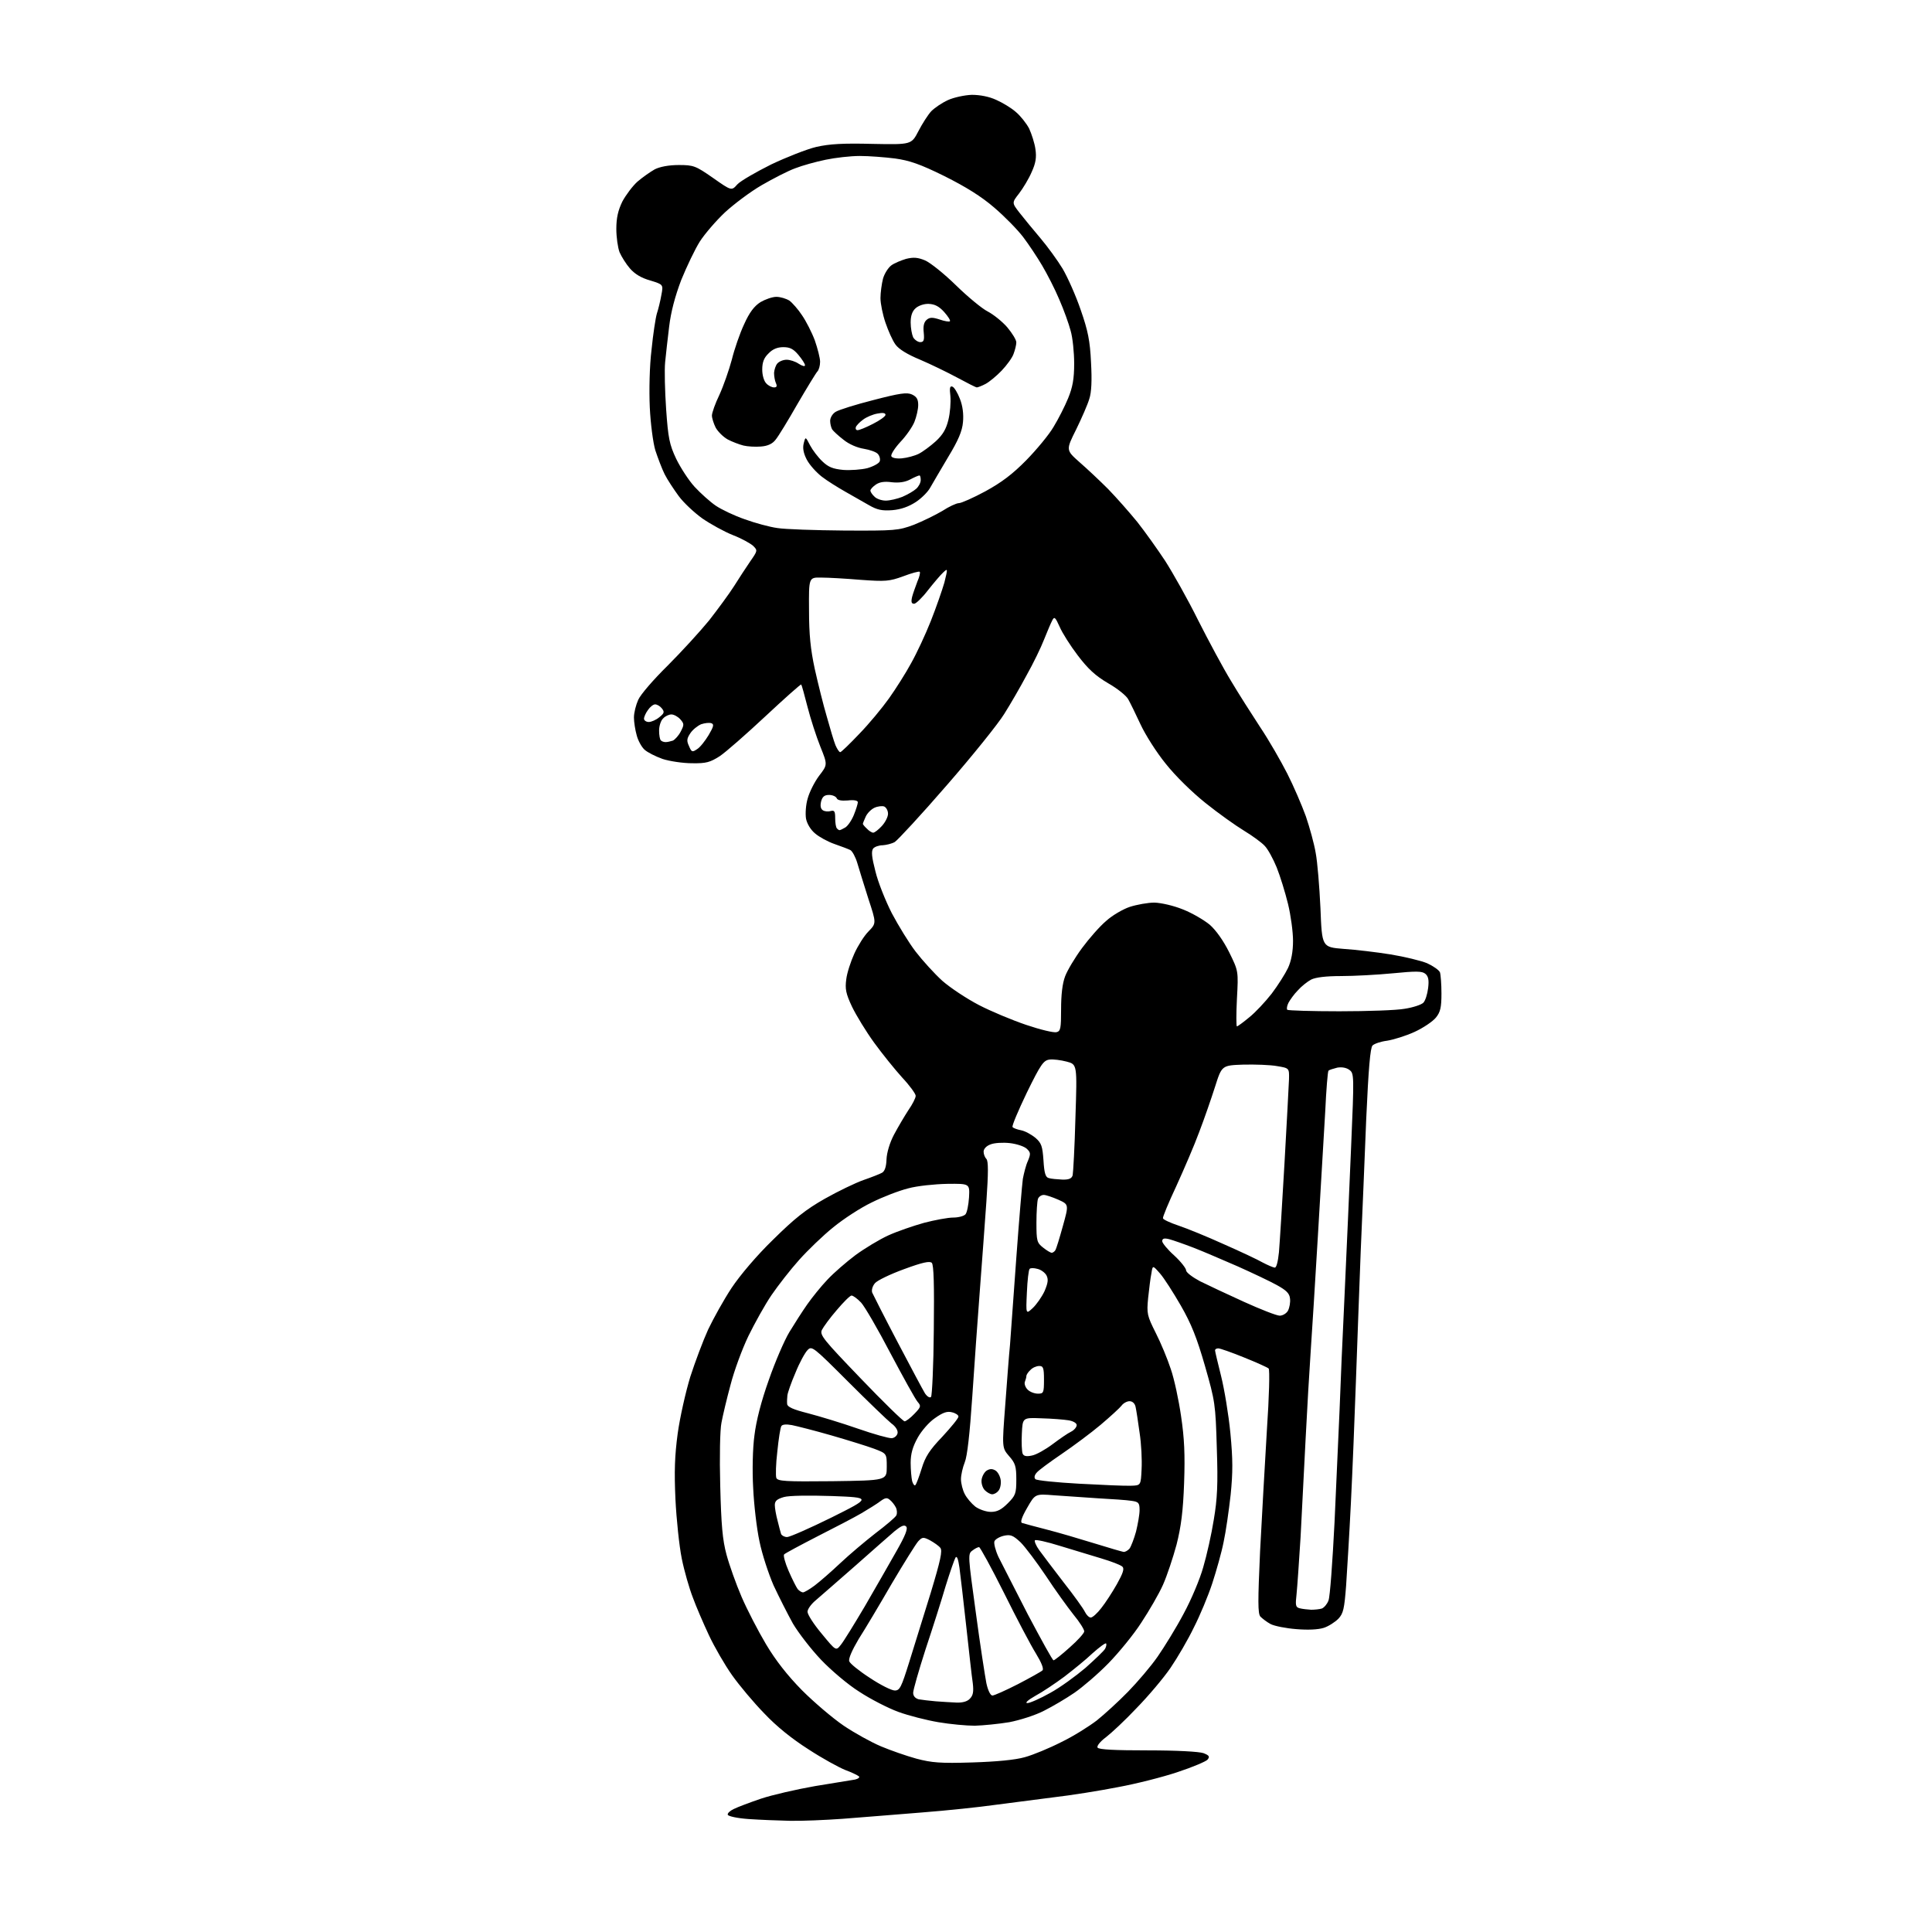<?xml version="1.0" encoding="UTF-8" standalone="no"?>
<svg 
  version="1.1" 
  xmlns="http://www.w3.org/2000/svg" 
  xmlns:xlink="http://www.w3.org/1999/xlink" 
  xmlns:svg="http://www.w3.org/2000/svg"
  xmlns:rdf="http://www.w3.org/1999/02/22-rdf-syntax-ns#"
  xmlns:cc="http://creativecommons.org/ns#"
  xmlns:dc="http://purl.org/dc/elements/1.1/"
  viewBox="0 0 768 768"
  width="768"
  height="768"
>
<style>svg {background-color: white; }</style>"
<path stroke="none" fill="black" fill-rule="evenodd" d="M314.0,723.8C309.3,723.7 301.9,723.4 297.6,723.1C293.2,722.8 289.5,722.0 289.3,721.4C289.1,720.8 290.2,719.8 291.7,719.1C293.3,718.3 298.1,716.5 302.5,715.0C307.0,713.5 316.6,711.3 324.0,710.0C331.4,708.8 338.6,707.6 339.9,707.4C341.2,707.1 341.9,706.5 341.4,706.1C340.9,705.7 338.5,704.5 336.0,703.6C333.5,702.6 326.9,699.0 321.4,695.4C314.8,691.2 308.7,686.3 303.8,681.1C299.6,676.8 293.9,670.0 291.0,665.9C288.1,661.8 284.0,654.7 281.8,650.0C279.6,645.3 276.7,638.6 275.4,635.0C274.0,631.4 272.0,624.5 271.0,619.5C270.0,614.5 268.9,604.0 268.5,596.0C268.0,584.9 268.2,578.7 269.4,569.8C270.3,563.3 272.6,553.2 274.4,547.3C276.3,541.4 279.5,532.9 281.5,528.5C283.6,524.1 287.7,516.7 290.8,512.0C294.2,506.9 300.8,499.1 307.3,492.8C315.8,484.4 320.3,480.8 327.9,476.5C333.2,473.5 340.1,470.2 343.2,469.1C346.4,468.0 349.7,466.7 350.6,466.2C351.7,465.6 352.3,463.8 352.4,460.9C352.5,458.2 353.7,454.2 355.4,451.0C357.0,448.0 359.6,443.6 361.1,441.3C362.7,439.0 364.0,436.5 364.0,435.6C364.0,434.8 361.6,431.5 358.6,428.3C355.7,425.1 350.7,418.9 347.5,414.5C344.3,410.1 340.4,403.7 338.7,400.2C336.2,394.9 335.9,393.1 336.4,389.3C336.7,386.7 338.2,382.2 339.6,379.1C341.0,376.0 343.5,372.0 345.2,370.3C348.4,367.0 348.4,367.0 345.2,357.3C343.5,351.9 341.5,345.5 340.8,343.1C340.1,340.7 338.8,338.3 338.0,337.9C337.2,337.5 334.3,336.4 331.7,335.5C329.1,334.6 325.6,332.7 324.0,331.3C322.3,329.9 320.8,327.5 320.4,325.4C320.1,323.5 320.3,319.9 321.1,317.3C321.8,314.8 323.8,310.8 325.6,308.4C329.0,304.0 329.0,304.0 326.1,296.8C324.5,292.8 322.2,285.7 321.0,281.0C319.8,276.3 318.7,272.3 318.5,272.1C318.3,271.9 311.9,277.6 304.3,284.7C296.7,291.8 288.5,299.0 286.1,300.6C282.3,303.0 280.8,303.5 275.1,303.4C271.5,303.4 266.2,302.6 263.4,301.7C260.6,300.7 257.4,299.1 256.2,298.0C255.0,296.9 253.6,294.3 253.1,292.3C252.5,290.2 252.0,287.0 252.0,285.2C252.0,283.3 252.8,280.2 253.7,278.2C254.6,276.1 259.9,270.0 265.4,264.6C270.9,259.1 278.3,251.0 281.9,246.6C285.4,242.1 289.9,236.0 291.8,233.0C293.7,230.0 296.6,225.5 298.2,223.2C301.2,218.9 301.2,218.8 299.4,217.0C298.3,216.0 294.7,214.0 291.3,212.7C287.8,211.3 282.4,208.3 279.2,206.1C276.0,203.8 271.8,199.9 269.8,197.2C267.9,194.6 265.3,190.7 264.2,188.5C263.1,186.3 261.5,182.0 260.5,179.0C259.6,176.0 258.6,168.3 258.3,161.9C258.0,155.1 258.2,145.5 259.0,139.0C259.6,132.9 260.6,126.4 261.1,124.7C261.7,122.9 262.5,119.6 262.9,117.3C263.7,113.1 263.7,113.1 258.5,111.5C254.9,110.5 252.3,108.9 250.4,106.7C248.9,105.0 247.1,102.1 246.3,100.3C245.6,98.5 245.0,94.3 245.0,91.0C245.0,86.6 245.7,83.6 247.4,80.1C248.8,77.5 251.5,73.9 253.4,72.2C255.4,70.5 258.5,68.3 260.3,67.3C262.3,66.3 265.8,65.6 269.8,65.6C275.7,65.6 276.5,65.9 283.4,70.7C290.8,75.9 290.8,75.9 293.1,73.3C294.4,71.9 300.5,68.4 306.5,65.4C312.6,62.5 320.7,59.3 324.5,58.4C329.8,57.2 335.2,56.9 346.9,57.2C362.3,57.5 362.3,57.5 365.1,52.1C366.6,49.2 368.9,45.6 370.2,44.2C371.5,42.9 374.4,40.9 376.8,39.8C379.2,38.7 383.5,37.8 386.3,37.7C389.6,37.7 393.2,38.4 396.0,39.7C398.5,40.8 402.0,42.9 403.8,44.5C405.6,46.0 408.0,49.0 409.1,51.1C410.1,53.3 411.3,57.0 411.6,59.3C412.1,62.6 411.7,64.9 410.1,68.4C409.0,71.0 406.7,74.8 405.1,76.9C402.2,80.6 402.2,80.6 405.3,84.6C407.1,86.9 410.8,91.4 413.6,94.7C416.4,98.0 420.4,103.5 422.4,106.8C424.4,110.2 427.7,117.6 429.6,123.2C432.5,131.5 433.3,135.5 433.7,144.1C434.1,151.1 433.9,156.0 433.0,158.6C432.4,160.7 430.0,166.2 427.8,170.7C423.7,178.9 423.7,178.9 429.1,183.7C432.1,186.3 437.2,191.1 440.5,194.4C443.8,197.8 449.0,203.7 452.1,207.5C455.1,211.3 460.1,218.3 463.2,223.0C466.2,227.7 472.2,238.3 476.3,246.6C480.5,254.9 486.3,265.7 489.3,270.6C492.2,275.5 497.5,283.8 500.9,289.0C504.4,294.2 509.2,302.6 511.7,307.5C514.2,312.4 517.5,320.1 519.1,324.5C520.6,328.9 522.4,335.4 523.0,339.0C523.7,342.6 524.5,352.5 524.9,361.0C525.5,376.5 525.5,376.5 534.1,377.2C538.8,377.5 547.2,378.5 552.8,379.4C558.3,380.3 564.9,381.9 567.3,382.9C569.7,384.0 572.0,385.6 572.4,386.5C572.7,387.4 573.0,391.2 573.0,394.9C573.0,400.4 572.6,402.3 570.8,404.5C569.6,406.0 565.8,408.6 562.3,410.2C558.8,411.8 553.9,413.3 551.4,413.7C548.9,414.0 546.3,414.9 545.6,415.6C544.7,416.5 544.0,424.8 543.1,444.7C542.5,460.0 541.5,483.8 540.9,497.5C540.4,511.2 539.5,534.4 539.0,549.0C538.5,563.6 537.6,585.4 537.0,597.5C536.4,609.6 535.5,624.3 535.1,630.3C534.4,639.5 534.0,641.4 532.0,643.5C530.7,644.8 528.1,646.5 526.2,647.1C524.0,647.8 519.9,648.0 515.3,647.6C511.3,647.3 506.7,646.4 505.1,645.6C503.6,644.8 501.8,643.4 501.0,642.6C500.0,641.3 500.0,636.6 500.9,616.7C501.6,603.4 502.8,581.8 503.6,568.6C504.5,555.5 504.8,544.4 504.3,544.0C503.9,543.6 499.5,541.6 494.5,539.6C489.6,537.6 485.0,536.0 484.3,536.0C483.6,536.0 483.0,536.3 483.0,536.8C483.0,537.2 484.1,541.8 485.4,547.0C486.7,552.2 488.4,562.4 489.1,569.7C490.1,580.2 490.1,585.2 489.2,594.2C488.5,600.4 487.3,608.9 486.4,613.0C485.6,617.1 483.5,624.5 481.9,629.4C480.3,634.3 477.0,642.2 474.6,646.9C472.3,651.7 468.1,658.9 465.3,663.0C462.5,667.1 456.4,674.3 451.8,679.0C447.3,683.8 441.7,689.0 439.6,690.6C437.3,692.3 435.9,694.1 436.3,694.7C436.8,695.5 443.2,695.8 456.3,695.8C468.0,695.8 476.6,696.3 478.4,696.9C480.7,697.8 481.0,698.3 480.0,699.5C479.4,700.2 474.0,702.5 468.2,704.4C462.3,706.4 451.6,709.1 444.5,710.4C437.4,711.8 425.6,713.7 418.5,714.5C411.4,715.4 400.9,716.8 395.3,717.5C389.7,718.3 376.7,719.7 366.3,720.5C356.0,721.3 341.9,722.5 335.0,723.0C328.1,723.5 318.7,723.9 314.0,723.8zM386.5,700.6C396.1,700.3 403.6,699.6 407.4,698.5C410.7,697.6 417.2,694.9 421.9,692.5C426.7,690.2 433.0,686.2 436.0,683.9C439.0,681.5 444.6,676.4 448.4,672.5C452.2,668.6 457.5,662.4 460.2,658.5C462.9,654.6 467.6,647.0 470.5,641.5C473.5,636.0 477.0,627.7 478.3,623.0C479.7,618.3 481.6,609.8 482.5,604.1C483.9,595.8 484.2,590.1 483.7,575.6C483.2,558.1 483.0,557.0 479.0,543.0C475.8,531.9 473.6,526.3 469.4,519.0C466.4,513.8 462.7,508.0 461.1,506.2C458.2,502.9 458.2,502.9 457.7,506.2C457.3,508.0 456.8,512.4 456.4,516.0C455.8,522.2 456.0,523.0 459.4,529.8C461.4,533.7 464.1,540.2 465.4,544.2C466.8,548.2 468.6,556.7 469.5,563.0C470.8,571.7 471.1,578.2 470.7,589.5C470.3,600.7 469.5,606.9 467.7,614.0C466.3,619.2 463.9,626.4 462.3,630.0C460.7,633.6 456.8,640.3 453.7,645.0C450.7,649.7 444.7,657.0 440.6,661.2C436.4,665.5 430.3,670.7 427.1,672.9C423.9,675.1 418.5,678.3 415.1,680.0C411.7,681.8 405.4,683.8 401.2,684.6C397.0,685.3 390.8,685.9 387.5,686.0C384.2,686.0 377.7,685.4 373.0,684.6C368.3,683.8 361.2,682.0 357.1,680.5C353.0,679.0 346.0,675.4 341.6,672.5C337.1,669.7 330.3,663.9 326.4,659.8C322.4,655.6 317.4,649.1 315.2,645.4C313.1,641.6 309.6,634.7 307.5,630.2C305.5,625.6 302.9,617.7 301.9,612.7C300.8,607.6 299.7,598.1 299.4,591.5C299.0,584.7 299.2,575.6 299.9,570.6C300.6,564.8 302.6,557.0 305.6,548.6C308.1,541.4 311.8,532.8 313.8,529.5C315.8,526.2 319.0,521.2 320.9,518.5C322.8,515.8 326.4,511.3 328.9,508.7C331.4,506.0 336.5,501.6 340.1,498.9C343.8,496.2 349.6,492.7 353.1,491.1C356.6,489.5 363.0,487.3 367.3,486.1C371.5,485.0 376.8,484.0 378.9,484.0C381.0,484.0 383.2,483.4 383.8,482.7C384.4,482.0 385.0,479.0 385.2,476.0C385.5,470.5 385.5,470.5 376.5,470.6C371.6,470.7 364.6,471.4 361.0,472.4C357.4,473.3 350.9,475.8 346.5,478.0C342.1,480.1 335.2,484.6 331.2,487.9C327.2,491.1 321.1,497.0 317.7,500.8C314.2,504.7 309.3,511.0 306.7,514.8C304.1,518.6 300.0,526.0 297.5,531.1C295.0,536.3 291.8,545.0 290.4,550.5C288.9,556.0 287.3,562.8 286.8,565.5C286.2,568.3 286.0,579.2 286.3,590.5C286.7,606.2 287.2,612.1 288.8,618.0C289.9,622.1 292.6,629.7 294.8,634.8C297.0,639.9 301.4,648.4 304.5,653.6C308.3,660.0 313.0,666.0 318.8,671.9C323.6,676.7 331.0,683.0 335.4,686.0C339.7,688.9 346.4,692.6 350.2,694.2C354.0,695.8 360.3,698.0 364.3,699.1C370.4,700.7 373.8,701.0 386.5,700.6zM380.2,676.8C382.5,676.9 384.5,676.4 385.5,675.3C386.8,674.0 387.1,672.6 386.7,669.1C386.3,666.6 385.2,656.4 384.1,646.5C383.0,636.6 381.8,626.1 381.4,623.2C380.9,619.7 380.4,618.3 379.8,619.2C379.4,619.9 377.6,625.0 375.9,630.5C374.3,636.0 370.7,647.3 367.9,655.7C365.2,664.1 363.0,671.8 363.0,672.9C363.0,674.2 363.8,675.1 365.2,675.5C366.5,675.7 369.5,676.1 372.0,676.3C374.5,676.5 378.2,676.7 380.2,676.8zM408.4,677.0C409.4,677.0 413.5,675.2 417.4,673.0C421.3,670.9 427.6,666.3 431.5,663.0C435.3,659.6 438.9,656.2 439.3,655.4C439.8,654.5 439.9,653.6 439.7,653.3C439.4,653.0 437.0,654.8 434.3,657.2C431.7,659.7 426.6,663.8 423.1,666.5C419.6,669.1 414.4,672.6 411.6,674.1C408.6,675.8 407.3,677.0 408.4,677.0zM394.5,674.0C395.2,674.0 399.7,672.0 404.6,669.5C409.4,667.0 413.9,664.5 414.4,664.0C415.0,663.4 414.0,660.9 411.8,657.3C409.8,654.1 404.1,643.3 399.1,633.2C394.1,623.2 389.6,615.0 389.2,615.0C388.7,615.0 387.5,615.6 386.5,616.4C384.7,617.7 384.8,618.4 387.9,641.0C389.6,653.8 391.6,666.5 392.1,669.1C392.7,671.9 393.7,674.0 394.5,674.0zM355.7,672.0C357.7,672.0 358.3,670.7 361.4,660.8C363.3,654.6 367.2,642.1 370.0,633.1C373.9,620.2 374.7,616.4 373.8,615.3C373.2,614.5 371.3,613.2 369.7,612.3C367.0,610.9 366.6,611.0 365.0,612.7C364.1,613.7 359.4,621.2 354.5,629.5C349.7,637.8 343.8,647.7 341.3,651.6C338.7,656.0 337.2,659.4 337.6,660.4C337.9,661.3 341.6,664.3 345.8,667.0C350.0,669.8 354.4,672.0 355.7,672.0zM418.8,660.0C419.2,660.0 422.1,657.7 425.2,654.9C428.4,652.1 431.0,649.2 431.0,648.5C431.0,647.7 429.1,644.7 426.7,641.8C424.4,638.9 419.4,632.0 415.8,626.5C412.1,621.0 407.6,615.0 405.7,613.1C402.7,610.3 401.7,609.9 399.0,610.5C397.3,610.9 395.6,611.9 395.3,612.7C395.0,613.5 395.7,616.3 396.9,618.9C398.2,621.4 403.4,631.7 408.6,641.8C413.9,651.8 418.4,660.0 418.8,660.0zM334.2,653.9C335.3,652.6 339.6,645.6 343.8,638.5C347.9,631.4 353.6,621.5 356.3,616.7C359.9,610.4 361.0,607.6 360.2,606.8C359.4,606.0 358.2,606.6 355.7,608.6C353.8,610.2 346.7,616.5 339.9,622.5C333.0,628.5 326.0,634.7 324.2,636.2C322.4,637.7 321.0,639.7 321.0,640.7C321.0,641.8 323.5,645.7 326.7,649.5C332.3,656.3 332.3,656.3 334.2,653.9zM433.6,643.0C434.3,643.0 436.2,641.3 437.8,639.2C439.4,637.2 442.2,632.9 444.0,629.7C446.4,625.4 447.0,623.6 446.2,622.8C445.5,622.1 441.8,620.7 437.8,619.5C433.8,618.3 426.3,616.0 421.3,614.5C416.2,612.9 411.7,611.9 411.4,612.3C411.1,612.6 411.8,614.4 413.1,616.2C414.4,618.0 418.8,623.8 422.8,629.0C426.9,634.2 430.7,639.5 431.3,640.8C431.9,642.0 432.9,643.0 433.6,643.0zM521.2,639.9C522.6,639.9 524.6,639.7 525.5,639.4C526.4,639.0 527.6,637.6 528.1,636.2C528.7,634.8 529.7,620.8 530.5,605.1C531.2,589.4 532.1,569.3 532.5,560.5C532.8,551.7 533.7,531.0 534.5,514.5C535.3,498.0 536.4,471.5 537.1,455.6C538.3,427.5 538.3,426.7 536.4,425.3C535.2,424.4 533.4,424.1 531.6,424.4C530.0,424.8 528.4,425.3 528.1,425.6C527.8,425.8 527.2,433.1 526.8,441.8C526.3,450.4 525.0,472.6 523.9,491.0C522.8,509.4 521.5,530.4 521.0,537.5C520.5,544.6 519.6,560.2 519.0,572.0C518.4,583.8 517.5,601.4 517.0,611.0C516.4,620.6 515.7,630.8 515.4,633.7C514.9,638.1 515.0,638.9 516.6,639.3C517.7,639.6 519.7,639.8 521.2,639.9zM319.2,633.0C319.7,633.0 321.8,631.8 323.8,630.3C325.8,628.8 330.4,624.8 334.0,621.4C337.6,618.0 343.9,612.7 348.0,609.5C352.1,606.4 355.9,603.2 356.3,602.4C356.7,601.6 356.6,600.2 356.1,599.2C355.6,598.2 354.5,596.8 353.7,596.2C352.6,595.2 351.8,595.4 349.9,596.8C348.6,597.8 345.2,599.9 342.5,601.5C339.8,603.1 331.9,607.2 325.0,610.7C318.2,614.2 312.2,617.4 311.7,617.9C311.3,618.3 312.1,621.3 313.5,624.5C314.9,627.7 316.5,630.9 317.1,631.7C317.7,632.4 318.7,633.0 319.2,633.0zM446.6,616.9C447.2,617.0 448.3,616.4 449.0,615.6C449.6,614.8 450.8,611.7 451.6,608.8C452.3,605.9 453.0,602.1 453.0,600.3C453.0,597.4 452.6,597.0 449.8,596.6C448.0,596.3 442.0,595.9 436.5,595.6C431.0,595.2 423.1,594.7 419.0,594.4C411.5,593.8 411.5,593.8 408.3,599.4C406.1,603.2 405.5,605.2 406.3,605.4C406.9,605.6 411.3,606.8 416.0,608.0C420.7,609.2 429.2,611.7 435.0,613.5C440.8,615.3 446.0,616.8 446.6,616.9zM312.9,611.0C313.9,611.0 321.9,607.5 330.6,603.2C346.4,595.3 346.4,595.3 330.8,594.7C321.5,594.4 313.7,594.5 311.6,595.1C308.9,595.9 308.0,596.6 308.0,598.3C308.0,599.5 308.5,602.3 309.1,604.5C309.6,606.7 310.3,609.1 310.5,609.8C310.8,610.4 311.8,611.0 312.9,611.0zM393.9,601.0C396.4,601.0 398.1,600.1 400.6,597.6C403.7,594.5 404.0,593.7 404.0,588.1C404.0,582.9 403.6,581.6 401.1,578.8C398.3,575.5 398.3,575.5 399.6,558.5C400.3,549.1 401.1,538.4 401.5,534.5C401.8,530.6 402.9,515.1 404.0,500.0C405.1,484.9 406.3,470.7 406.6,468.6C407.0,466.5 407.8,463.2 408.6,461.5C409.8,458.6 409.7,458.1 408.1,456.6C407.1,455.7 404.1,454.7 401.4,454.4C398.7,454.1 395.3,454.3 393.8,454.9C392.1,455.5 391.0,456.7 391.0,457.8C391.0,458.8 391.5,460.1 392.1,460.7C392.9,461.5 392.9,466.1 392.1,477.7C391.5,486.4 390.3,502.3 389.5,513.0C388.7,523.7 387.3,542.7 386.5,555.1C385.5,570.0 384.5,578.9 383.5,581.3C382.7,583.3 382.0,586.3 382.0,588.0C382.0,589.7 382.7,592.4 383.5,593.9C384.3,595.5 386.2,597.7 387.7,598.9C389.2,600.0 392.0,601.0 393.9,601.0zM394.4,594.0C393.7,594.0 392.4,593.3 391.5,592.4C390.6,591.5 390.0,589.6 390.2,588.2C390.4,586.8 391.3,585.2 392.2,584.6C393.5,583.8 394.5,583.8 395.8,584.6C396.7,585.2 397.6,586.9 397.8,588.4C398.0,589.9 397.6,591.8 396.9,592.6C396.3,593.4 395.2,594.0 394.4,594.0zM363.9,590.3C364.3,589.9 365.4,586.9 366.4,583.7C367.8,579.1 369.5,576.4 374.6,571.1C378.1,567.3 381.0,563.8 381.0,563.1C381.0,562.5 379.8,561.7 378.4,561.4C376.5,560.9 374.8,561.5 371.7,563.7C369.3,565.3 366.3,568.8 364.8,571.5C362.8,575.1 362.0,577.9 362.0,581.5C362.0,584.2 362.3,587.5 362.6,588.8C363.0,590.1 363.6,590.8 363.9,590.3zM449.5,590.6C453.5,590.5 453.5,590.5 453.8,584.0C454.0,580.4 453.7,573.9 453.0,569.5C452.4,565.1 451.7,560.5 451.4,559.2C451.1,557.9 450.2,557.0 449.0,557.0C448.0,557.0 446.5,557.8 445.8,558.8C445.1,559.7 441.4,563.1 437.5,566.4C433.7,569.6 426.7,574.8 422.0,578.0C417.3,581.2 412.8,584.5 412.1,585.4C411.2,586.4 411.0,587.4 411.6,588.0C412.1,588.5 419.9,589.3 429.0,589.8C438.1,590.3 447.3,590.7 449.5,590.6zM330.9,588.8C352.5,588.5 352.5,588.5 352.5,583.1C352.5,577.8 352.5,577.8 347.5,575.9C344.8,574.9 337.1,572.5 330.5,570.6C323.9,568.7 316.8,566.9 314.8,566.5C312.6,566.1 311.0,566.2 310.6,566.9C310.2,567.5 309.5,572.0 309.0,577.0C308.4,581.9 308.3,586.6 308.6,587.5C309.2,588.8 312.0,589.0 330.9,588.8zM410.2,578.6C411.9,578.3 415.6,576.2 418.4,574.1C421.2,572.0 424.5,569.7 425.8,569.1C427.0,568.5 428.0,567.3 428.0,566.5C428.0,565.7 426.6,564.9 424.8,564.6C423.0,564.3 418.1,563.9 414.0,563.8C406.5,563.5 406.5,563.5 406.2,569.9C406.0,573.4 406.2,577.0 406.5,577.8C406.9,578.8 407.9,579.1 410.2,578.6zM354.5,571.7C355.6,571.6 356.6,570.7 356.8,569.7C357.0,568.6 356.0,567.0 354.3,565.8C352.8,564.6 345.0,557.1 337.1,549.2C323.2,535.3 322.7,534.9 321.0,536.7C320.0,537.7 317.8,541.7 316.2,545.7C314.5,549.6 313.1,553.7 313.0,554.7C312.9,555.7 312.8,557.2 312.9,558.1C313.0,559.3 315.3,560.3 321.2,561.8C325.8,563.0 334.7,565.7 341.0,567.9C347.3,570.1 353.4,571.8 354.5,571.7zM359.6,565.0C360.1,565.0 361.9,563.7 363.5,562.0C366.1,559.3 366.2,558.9 364.8,557.3C363.9,556.3 359.1,547.6 354.0,538.0C349.0,528.4 343.7,519.3 342.3,517.8C340.8,516.2 339.1,515.0 338.5,515.0C337.9,515.0 335.3,517.6 332.6,520.8C329.9,523.9 327.3,527.5 326.7,528.7C325.8,530.7 327.4,532.6 342.1,547.9C351.1,557.3 359.0,565.0 359.6,565.0zM370.1,555.3C370.5,554.9 371.1,542.9 371.2,528.8C371.4,510.9 371.2,502.8 370.4,502.0C369.6,501.2 366.7,501.8 359.4,504.5C353.9,506.5 348.7,509.0 347.8,510.1C346.8,511.3 346.4,512.8 346.7,513.8C347.1,514.7 351.6,523.6 356.8,533.5C362.0,543.4 366.9,552.6 367.7,553.9C368.6,555.2 369.6,555.8 370.1,555.3zM412.6,554.0C414.8,554.0 415.0,553.7 415.0,548.5C415.0,543.7 414.7,543.0 413.1,543.0C412.0,543.0 410.4,543.7 409.6,544.6C408.7,545.4 408.0,546.5 408.0,547.0C408.0,547.5 407.7,548.5 407.4,549.3C407.1,550.1 407.6,551.5 408.5,552.4C409.4,553.3 411.2,554.0 412.6,554.0zM508.7,523.0C509.9,523.0 511.4,522.1 512.0,521.0C512.6,519.8 513.0,517.7 512.8,516.2C512.6,514.1 511.3,512.9 507.5,510.8C504.8,509.3 497.8,506.0 492.0,503.4C486.2,500.9 478.4,497.5 474.5,496.0C470.6,494.5 466.3,493.0 464.8,492.6C462.8,492.1 462.0,492.3 462.0,493.4C462.0,494.1 464.1,496.7 466.8,499.1C469.4,501.5 471.5,504.2 471.5,505.0C471.5,505.8 474.0,507.7 477.0,509.3C480.0,510.8 487.9,514.5 494.5,517.5C501.1,520.5 507.5,523.0 508.7,523.0zM410.5,520.0C412.0,518.6 414.1,515.6 415.2,513.3C416.6,510.0 416.8,508.6 416.0,507.0C415.4,505.9 413.8,504.7 412.4,504.4C411.0,504.0 409.6,504.0 409.3,504.4C408.9,504.7 408.4,509.0 408.2,513.8C407.8,522.5 407.8,522.5 410.5,520.0zM506.7,503.9C507.4,504.0 508.0,501.6 508.4,497.8C508.7,494.3 509.7,478.4 510.6,462.5C511.5,446.6 512.3,431.5 512.4,429.0C512.5,424.6 512.5,424.6 507.7,423.8C505.0,423.3 499.0,423.1 494.3,423.2C485.7,423.5 485.7,423.5 483.0,432.0C481.5,436.7 478.7,444.8 476.7,450.0C474.8,455.2 470.6,464.9 467.6,471.5C464.5,478.1 462.1,483.9 462.3,484.3C462.4,484.8 465.2,486.1 468.5,487.2C471.8,488.3 479.9,491.6 486.5,494.6C493.1,497.5 500.1,500.8 502.0,501.9C503.9,502.9 506.0,503.8 506.7,503.9zM418.1,498.0C418.5,498.0 419.2,497.5 419.5,497.0C419.9,496.4 421.2,492.1 422.5,487.4C424.9,478.8 424.9,478.8 420.7,476.9C418.4,475.9 415.8,475.0 414.9,475.0C414.0,475.0 412.9,475.7 412.6,476.6C412.3,477.5 412.0,481.7 412.0,486.0C412.0,493.3 412.2,494.0 414.6,495.9C416.1,497.1 417.6,498.0 418.1,498.0zM422.2,468.9C424.9,469.0 426.0,468.5 426.4,467.2C426.6,466.3 427.2,456.0 427.5,444.3C428.2,423.1 428.2,423.1 424.0,422.0C421.7,421.4 418.6,421.0 417.2,421.2C414.8,421.5 413.7,423.1 408.2,434.3C404.8,441.4 402.2,447.5 402.5,448.0C402.7,448.4 404.3,449.0 405.9,449.3C407.5,449.6 410.0,451.0 411.6,452.3C414.0,454.4 414.4,455.6 414.8,461.3C415.1,466.3 415.6,468.0 416.9,468.3C417.8,468.6 420.2,468.8 422.2,468.9zM420.0,410.3C421.6,409.9 421.8,408.8 421.8,401.2C421.8,395.5 422.3,391.0 423.4,388.1C424.3,385.7 427.3,380.7 430.1,376.9C432.9,373.1 437.2,368.2 439.7,366.1C442.1,363.9 446.4,361.4 449.1,360.5C451.9,359.6 456.3,358.8 458.9,358.8C461.7,358.9 466.5,360.0 470.2,361.5C473.8,362.9 478.6,365.7 480.9,367.6C483.4,369.8 486.3,373.9 488.6,378.5C492.3,386.0 492.3,386.0 491.7,397.0C491.4,403.0 491.4,408.0 491.7,408.0C492.0,408.0 494.2,406.4 496.6,404.4C499.0,402.5 503.0,398.2 505.5,395.0C508.0,391.7 510.9,387.1 512.0,384.8C513.3,382.0 514.0,378.3 514.0,374.0C514.0,370.4 513.1,363.8 512.0,359.3C510.9,354.8 508.9,348.3 507.5,344.8C506.1,341.4 504.0,337.5 502.7,336.2C501.5,334.9 497.8,332.2 494.5,330.2C491.2,328.2 484.3,323.3 479.2,319.2C473.7,314.8 467.2,308.4 463.4,303.6C459.8,299.2 455.3,292.1 453.4,288.0C451.5,283.9 449.3,279.4 448.5,278.0C447.8,276.6 444.2,273.7 440.5,271.6C435.4,268.6 432.5,265.9 428.4,260.5C425.5,256.7 422.2,251.5 421.2,249.1C419.5,245.3 419.1,245.0 418.3,246.6C417.7,247.7 416.3,251.1 415.0,254.3C413.8,257.4 410.7,263.8 408.1,268.4C405.6,273.1 401.6,280.0 399.2,283.8C396.8,287.7 386.6,300.4 376.4,312.1C366.2,323.9 356.8,334.0 355.7,334.7C354.5,335.4 352.3,335.9 350.9,336.0C349.4,336.0 347.7,336.6 347.1,337.3C346.3,338.4 346.5,340.6 348.0,346.4C349.0,350.6 352.0,358.1 354.5,363.0C357.1,367.9 361.3,374.8 364.0,378.3C366.7,381.8 371.4,387.0 374.6,389.9C377.8,392.7 384.3,397.0 389.1,399.5C393.9,402.0 402.3,405.5 407.9,407.4C413.5,409.3 418.9,410.6 420.0,410.3zM532.4,402.0C543.5,402.0 555.2,401.6 558.4,401.0C561.7,400.5 565.0,399.4 565.8,398.6C566.6,397.8 567.4,395.2 567.7,392.8C568.1,389.6 567.8,388.1 566.6,387.1C565.3,386.0 562.9,386.0 553.7,386.9C547.5,387.5 538.2,388.0 533.1,388.0C527.1,388.0 523.0,388.5 521.2,389.4C519.7,390.2 517.3,392.1 515.9,393.7C514.4,395.2 512.8,397.5 512.2,398.6C511.6,399.8 511.4,401.0 511.7,401.4C512.0,401.7 521.4,402.0 532.4,402.0zM347.1,331.0C347.7,331.0 349.2,329.8 350.5,328.4C351.9,326.9 353.0,324.7 353.0,323.5C353.0,322.2 352.3,321.0 351.5,320.6C350.7,320.3 348.9,320.5 347.6,321.1C346.3,321.7 344.7,323.3 344.1,324.7C343.5,326.0 343.0,327.3 343.0,327.5C343.0,327.7 343.7,328.6 344.6,329.4C345.4,330.3 346.6,331.0 347.1,331.0zM333.7,330.0C334.0,330.0 334.9,329.6 335.9,329.0C336.9,328.5 338.5,326.2 339.4,324.0C340.3,321.8 341.0,319.5 341.0,318.9C341.0,318.2 339.4,317.9 337.0,318.2C334.4,318.4 332.9,318.1 332.6,317.3C332.3,316.6 330.9,316.0 329.6,316.0C327.7,316.0 326.9,316.7 326.4,318.6C326.0,320.3 326.2,321.5 327.1,322.1C327.9,322.6 329.3,322.7 330.2,322.4C331.7,322.0 332.0,322.5 332.0,325.3C332.0,327.1 332.3,329.0 332.7,329.3C333.0,329.7 333.5,330.0 333.7,330.0zM277.1,297.8C278.3,297.1 280.3,294.5 281.7,292.2C283.7,288.8 283.9,287.9 282.8,287.5C282.0,287.2 280.2,287.4 278.7,287.9C277.3,288.5 275.3,290.1 274.4,291.5C273.0,293.6 272.9,294.5 273.9,296.6C274.9,299.0 275.2,299.1 277.1,297.8zM334.0,299.0C334.4,299.0 337.8,295.7 341.6,291.7C345.4,287.8 350.7,281.4 353.4,277.6C356.1,273.8 360.1,267.5 362.2,263.6C364.4,259.7 367.9,252.2 370.0,246.9C372.1,241.6 374.5,234.7 375.4,231.6C376.8,225.9 376.8,225.8 374.9,227.6C373.9,228.5 371.2,231.7 368.9,234.6C366.6,237.6 364.1,240.0 363.4,240.0C362.3,240.0 362.1,239.3 362.6,237.2C363.0,235.7 364.0,233.0 364.7,231.1C365.5,229.3 365.9,227.6 365.6,227.3C365.4,227.0 362.4,227.8 359.0,229.1C353.5,231.1 352.0,231.2 342.2,230.5C336.3,230.0 329.2,229.6 326.5,229.6C321.5,229.5 321.5,229.5 321.6,242.5C321.6,252.3 322.2,258.1 323.9,266.0C325.2,271.8 327.3,280.3 328.7,285.0C330.0,289.7 331.5,294.7 332.1,296.2C332.8,297.8 333.6,299.0 334.0,299.0zM264.6,295.0C265.3,295.0 266.6,294.7 267.5,294.4C268.3,294.0 269.8,292.4 270.6,290.8C272.0,288.1 272.0,287.7 270.4,285.9C269.5,284.9 267.9,284.0 266.9,284.0C265.9,284.0 264.4,284.7 263.6,285.6C262.7,286.4 262.0,288.6 262.0,290.4C262.0,292.2 262.3,294.0 262.7,294.3C263.0,294.7 263.9,295.0 264.6,295.0zM257.9,287.0C258.9,287.0 260.8,286.2 262.1,285.1C264.1,283.5 264.2,283.0 263.1,281.6C262.4,280.7 261.2,280.0 260.4,280.0C259.7,280.0 258.4,281.0 257.6,282.2C256.7,283.4 256.0,285.0 256.0,285.7C256.0,286.4 256.9,287.0 257.9,287.0zM335.6,210.9C355.8,211.0 357.1,210.9 363.3,208.6C366.8,207.2 371.9,204.7 374.6,203.1C377.2,201.4 380.2,200.0 381.2,200.0C382.1,200.0 386.9,197.9 391.7,195.3C398.1,191.8 402.5,188.5 408.0,182.9C412.1,178.7 417.0,172.8 418.8,169.7C420.7,166.6 423.3,161.5 424.6,158.3C426.4,153.9 427.0,150.6 427.0,144.5C427.0,140.1 426.4,134.2 425.6,131.5C424.9,128.8 422.9,123.2 421.1,119.1C419.4,115.0 416.3,109.0 414.3,105.6C412.3,102.2 408.9,97.1 406.7,94.2C404.4,91.2 399.3,86.0 395.2,82.5C390.1,78.1 384.0,74.3 375.4,70.0C365.7,65.2 361.5,63.8 355.8,63.0C351.8,62.5 345.5,62.0 341.8,62.0C338.1,62.0 332.0,62.7 328.2,63.5C324.3,64.3 318.9,65.8 316.1,66.9C313.3,67.9 307.3,71.0 302.8,73.6C298.3,76.2 291.8,81.1 288.2,84.4C284.7,87.7 280.2,92.9 278.2,96.0C276.3,99.0 273.0,105.9 270.8,111.3C268.3,117.9 266.7,124.0 266.0,129.8C265.4,134.6 264.7,141.0 264.4,144.0C264.1,147.0 264.3,155.4 264.8,162.7C265.6,174.1 266.1,176.7 268.8,182.4C270.5,185.9 273.8,191.0 276.1,193.5C278.5,196.1 282.3,199.5 284.5,201.0C286.7,202.5 291.9,205.0 296.0,206.4C300.1,207.9 306.0,209.5 309.0,209.9C312.0,210.4 324.0,210.8 335.6,210.9zM354.7,202.8C350.6,203.1 348.7,202.7 345.4,200.8C343.2,199.5 339.0,197.2 336.1,195.5C333.1,193.8 328.9,191.2 326.7,189.5C324.5,187.8 321.8,184.8 320.7,182.7C319.4,180.2 319.0,178.1 319.5,176.2C320.2,173.5 320.2,173.5 322.0,177.0C323.0,178.9 325.2,181.8 326.9,183.4C329.3,185.7 331.1,186.4 335.2,186.8C338.1,187.0 342.4,186.7 344.8,186.1C347.2,185.4 349.4,184.2 349.7,183.4C350.0,182.6 349.7,181.3 349.0,180.5C348.4,179.7 345.8,178.8 343.4,178.4C340.8,178.0 337.5,176.6 335.3,174.8C333.2,173.2 331.2,171.3 330.8,170.7C330.4,170.0 330.0,168.5 330.0,167.3C330.0,166.0 331.0,164.4 332.2,163.7C333.5,162.9 340.2,160.8 347.3,159.0C357.7,156.3 360.5,155.9 362.5,156.8C364.4,157.7 365.0,158.7 365.0,161.0C365.0,162.7 364.3,165.7 363.5,167.7C362.7,169.7 360.2,173.3 357.9,175.7C355.7,178.1 354.1,180.6 354.3,181.3C354.5,182.0 356.2,182.4 358.5,182.2C360.6,182.0 363.6,181.2 365.2,180.4C366.8,179.6 369.9,177.3 372.0,175.4C374.8,172.8 376.1,170.6 377.0,166.9C377.7,164.1 378.0,159.9 377.8,157.5C377.4,154.2 377.6,153.3 378.6,153.7C379.3,153.9 380.7,156.2 381.6,158.6C382.7,161.4 383.1,164.7 382.8,167.8C382.5,171.4 380.9,175.1 376.9,181.7C373.9,186.7 370.8,192.1 369.8,193.8C368.9,195.5 366.3,198.1 364.0,199.6C361.2,201.4 358.2,202.5 354.7,202.8zM352.1,199.0C353.7,199.0 356.7,198.3 358.7,197.5C360.8,196.6 363.2,195.2 364.2,194.3C365.2,193.4 366.0,191.9 366.0,190.8C366.0,189.8 365.8,189.0 365.5,189.0C365.1,189.0 363.5,189.7 361.8,190.6C359.7,191.7 357.3,192.0 354.5,191.7C351.6,191.3 349.7,191.6 348.2,192.6C347.0,193.4 346.0,194.5 346.0,195.0C346.0,195.5 346.7,196.6 347.6,197.4C348.4,198.3 350.5,199.0 352.1,199.0zM302.5,177.5C300.3,177.7 297.1,177.5 295.5,177.1C293.9,176.7 291.0,175.6 289.3,174.7C287.5,173.7 285.4,171.6 284.5,170.0C283.7,168.4 283.0,166.2 283.0,165.2C283.0,164.1 284.3,160.4 286.0,156.9C287.6,153.4 289.8,147.1 290.9,143.0C291.9,138.9 294.1,132.5 295.8,128.9C297.9,124.2 299.8,121.7 302.3,120.1C304.2,119.0 307.0,118.0 308.6,118.0C310.2,118.0 312.5,118.7 313.8,119.5C315.0,120.4 317.3,123.0 318.8,125.3C320.4,127.6 322.7,132.1 323.9,135.3C325.0,138.5 326.0,142.3 326.0,143.8C326.0,145.4 325.5,147.1 324.9,147.7C324.4,148.2 320.8,154.1 317.0,160.6C313.3,167.1 309.4,173.5 308.3,174.8C307.1,176.4 305.2,177.3 302.5,177.5zM340.9,171.0C341.6,171.0 344.3,169.9 347.0,168.5C349.8,167.1 352.0,165.5 352.0,164.9C352.0,164.1 350.8,164.0 348.8,164.4C347.0,164.7 344.4,165.8 343.1,166.8C341.7,167.8 340.4,169.2 340.2,169.8C340.0,170.5 340.3,171.0 340.9,171.0zM307.7,154.0C308.8,154.0 309.0,153.5 308.4,152.2C308.0,151.3 307.7,149.5 307.7,148.2C307.8,147.0 308.3,145.3 309.0,144.5C309.7,143.7 311.3,143.0 312.7,143.0C314.0,143.0 316.2,143.7 317.5,144.6C318.9,145.5 320.0,145.8 320.0,145.2C320.0,144.6 318.8,142.8 317.4,141.1C315.4,138.7 314.0,138.0 311.4,138.0C309.0,138.0 307.1,138.8 305.5,140.5C303.7,142.2 303.0,144.0 303.0,146.9C303.0,149.2 303.7,151.5 304.6,152.4C305.4,153.3 306.8,154.0 307.7,154.0zM388.3,154.0C387.9,154.0 384.4,152.2 380.5,150.1C376.6,148.0 370.0,144.8 365.8,143.0C360.7,140.9 357.3,138.8 356.0,137.0C354.8,135.4 353.1,131.5 352.0,128.3C350.9,125.1 350.0,120.7 350.0,118.5C350.0,116.3 350.5,112.8 351.0,110.8C351.6,108.7 353.1,106.4 354.3,105.5C355.5,104.6 358.2,103.5 360.2,102.9C363.1,102.2 364.8,102.3 367.7,103.5C369.8,104.4 375.3,108.8 380.0,113.4C384.7,118.0 390.4,122.7 392.6,123.8C394.9,125.0 398.4,127.8 400.4,130.1C402.4,132.5 404.0,135.1 404.0,136.1C404.0,137.1 403.5,139.1 402.9,140.7C402.4,142.2 400.2,145.2 398.2,147.3C396.2,149.4 393.3,151.8 391.8,152.6C390.3,153.4 388.7,154.0 388.3,154.0zM365.8,136.0C367.2,136.0 367.5,135.3 367.2,132.2C366.9,129.6 367.3,128.0 368.4,127.1C369.6,126.1 370.7,126.1 373.5,127.0C375.5,127.7 377.4,128.0 377.6,127.7C377.9,127.4 376.9,125.8 375.3,124.0C373.3,121.8 371.6,120.9 369.2,120.8C367.4,120.7 365.1,121.5 364.0,122.5C362.6,123.7 362.0,125.6 362.0,128.2C362.0,130.4 362.5,133.0 363.0,134.1C363.6,135.1 364.9,136.0 365.8,136.0z" />

</svg>